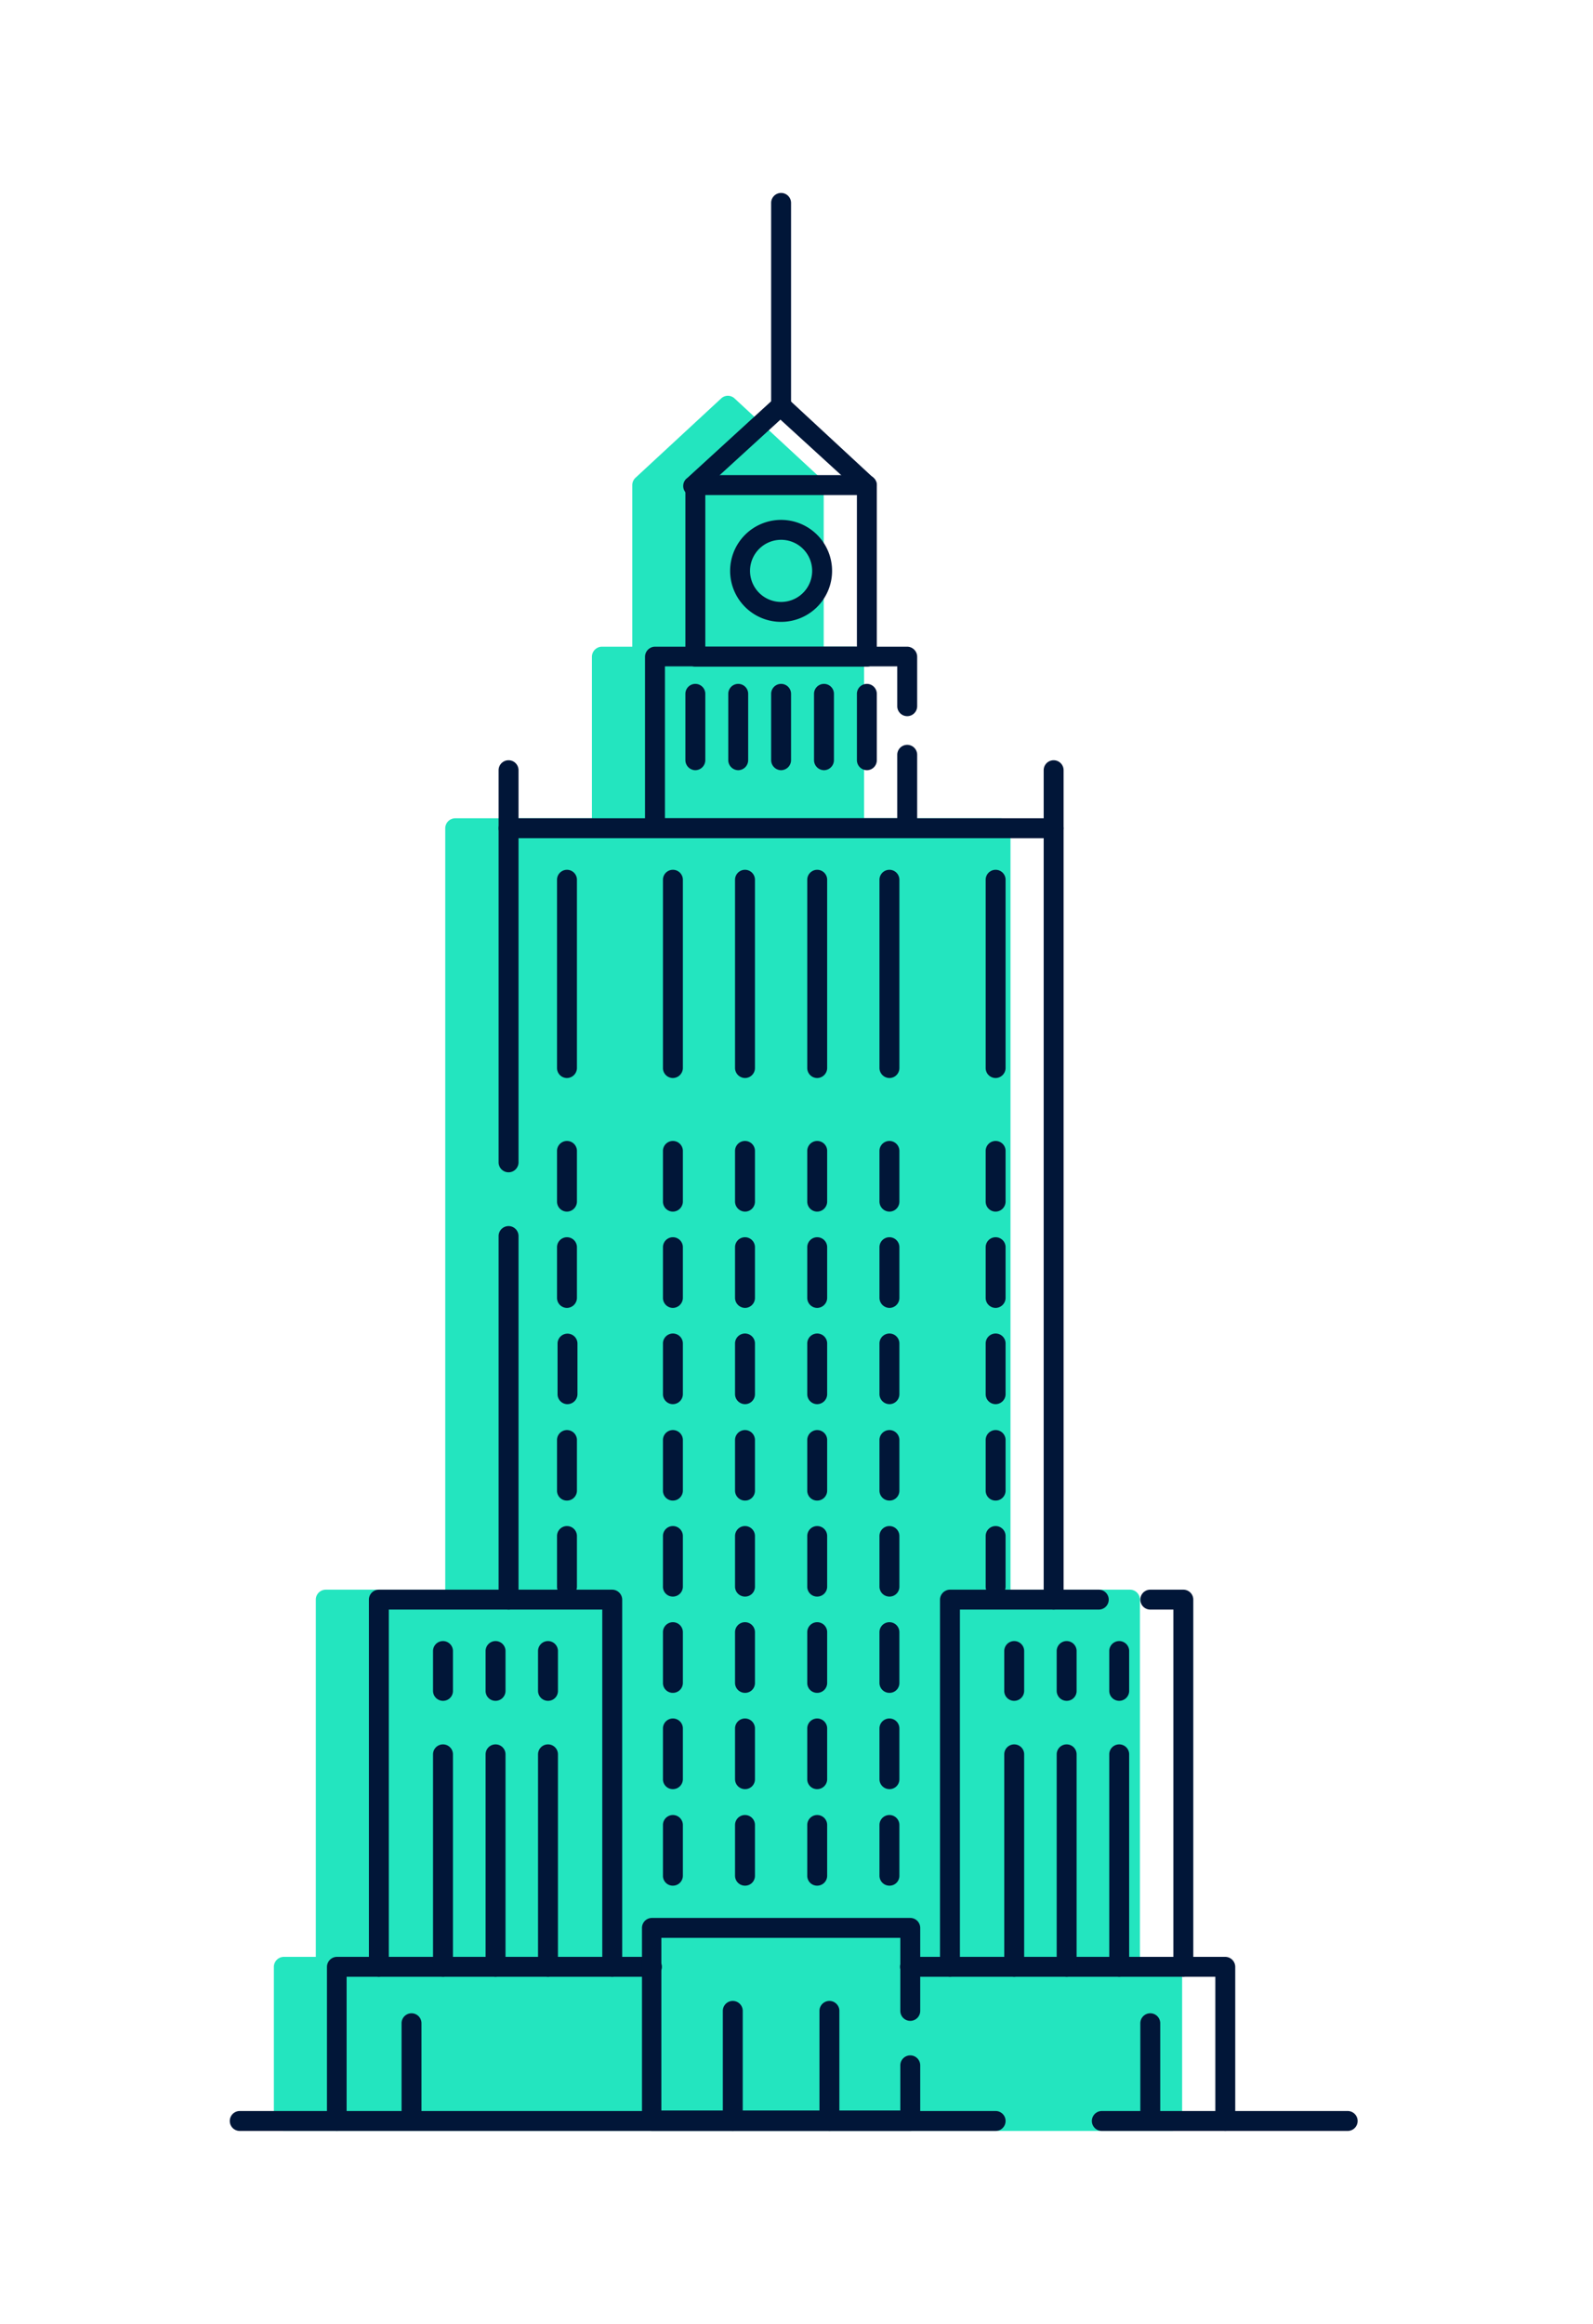 <svg viewBox="0 0 120 175" xmlns="http://www.w3.org/2000/svg"><path d="m88.3 159.72v-11.61h-3.16v-27.65h-9.77v-58.09h-11.03v-5.53-7.39h-3.04v-12.92l-6.46-5.95-6.46 5.95v12.92h-3.04v12.92h-11.03v25.16 32.93h-9.77v27.65h-3.16v11.61h52.49z" fill="#23e5bf"/><path d="m88.3 160.47h-66.92a.76.76 0 0 1 -.75-.75v-11.61a.76.76 0 0 1 .75-.75h2.41v-26.9a.75.75 0 0 1 .75-.75h9v-57.34a.76.76 0 0 1 .75-.75h10.3v-12.17a.76.76 0 0 1 .75-.75h2.29v-12.17a.76.76 0 0 1 .24-.55l6.46-5.98a.74.74 0 0 1 1 0l6.48 6a.76.76 0 0 1 .24.55v12.15h2.29a.76.76 0 0 1 .75.75v12.17h10.28a.76.76 0 0 1 .75.75v57.34h9a.75.75 0 0 1 .75.75v26.9h2.43a.76.76 0 0 1 .75.75v11.61a.76.76 0 0 1 -.75.75zm-66.17-1.47h65.42v-10.14h-2.41a.76.76 0 0 1 -.75-.75v-26.9h-9a.75.75 0 0 1 -.75-.75v-57.34h-10.3a.74.74 0 0 1 -.75-.75v-12.17h-2.29a.75.75 0 0 1 -.75-.75v-12.59l-5.71-5.26-5.71 5.26v12.59a.75.75 0 0 1 -.75.75h-2.29v12.17a.74.74 0 0 1 -.75.75h-10.28v57.34a.74.74 0 0 1 -.75.75h-9v26.9a.76.76 0 0 1 -.75.75h-2.43z" fill="#23e5bf"/><g fill="#011638"><path d="m65.3 50.2h-12.92a.75.75 0 0 1 -.75-.75v-12.92a.76.76 0 0 1 .75-.75h12.92a.75.75 0 0 1 .75.75v12.92a.74.74 0 0 1 -.75.75zm-12.17-1.5h11.42v-11.42h-11.42z"/><path d="m68.34 63.12h-19a.75.75 0 0 1 -.75-.75v-12.92a.76.76 0 0 1 .75-.75h19a.76.76 0 0 1 .75.75v3.73a.75.75 0 1 1 -1.5 0v-3h-17.5v11.44h17.5v-4.78a.75.75 0 0 1 1.5 0v5.53a.75.75 0 0 1 -.75.75z"/><path d="m79.37 121.21a.75.75 0 0 1 -.75-.75v-57.34h-39.56v24.41a.75.75 0 0 1 -1.5 0v-25.16a.76.76 0 0 1 .75-.75h41.06a.76.76 0 0 1 .75.75v58.09a.75.75 0 0 1 -.75.75z"/><path d="m38.31 121.21a.75.75 0 0 1 -.75-.75v-27.38a.75.75 0 1 1 1.5 0v27.38a.74.74 0 0 1 -.75.75z"/><path d="m92.3 160.47a.75.75 0 0 1 -.75-.75v-10.86h-23a.75.75 0 0 1 0-1.5h23.75a.76.76 0 0 1 .75.75v11.61a.76.76 0 0 1 -.75.75z"/><path d="m25.38 160.47a.76.76 0 0 1 -.75-.75v-11.61a.76.76 0 0 1 .75-.75h23.73a.75.75 0 1 1 0 1.5h-23v10.86a.75.75 0 0 1 -.73.75z"/><path d="m46.12 148.86a.76.76 0 0 1 -.75-.75v-26.9h-16.08v26.9a.75.75 0 0 1 -1.5 0v-27.65a.75.75 0 0 1 .75-.75h17.58a.76.76 0 0 1 .75.75v27.65a.76.76 0 0 1 -.75.75z"/><path d="m71.56 148.86a.76.76 0 0 1 -.75-.75v-27.65a.76.76 0 0 1 .75-.75h11.21a.75.75 0 0 1 0 1.5h-10.46v26.9a.75.75 0 0 1 -.75.75z"/><path d="m89.14 148.86a.76.76 0 0 1 -.75-.75v-26.9h-1.74a.75.75 0 0 1 0-1.5h2.49a.75.75 0 0 1 .75.75v27.65a.75.75 0 0 1 -.75.75z"/><path d="m101.53 160.47h-18.53a.75.75 0 0 1 0-1.5h18.52a.75.75 0 0 1 0 1.5z"/><path d="m75 160.47h-56.94a.75.75 0 0 1 0-1.5h56.94a.75.75 0 0 1 0 1.5z"/><path d="m65.3 37.28a.73.73 0 0 1 -.51-.2l-6-5.48-6 5.48a.75.75 0 1 1 -1-1.1l6.54-5.98a.74.74 0 0 1 1 0l6.48 6a.75.75 0 0 1 -.51 1.3z"/><path d="m58.84 46.83a3.84 3.84 0 1 1 3.84-3.83 3.84 3.84 0 0 1 -3.84 3.83zm0-6.18a2.34 2.34 0 1 0 2.34 2.35 2.34 2.34 0 0 0 -2.34-2.35z"/><path d="m58.84 31.33a.75.75 0 0 1 -.75-.75v-15.3a.75.75 0 0 1 1.5 0v15.3a.75.75 0 0 1 -.75.75z"/><path d="m52.38 58a.76.76 0 0 1 -.75-.75v-5a.75.75 0 0 1 1.5 0v5a.76.76 0 0 1 -.75.75z"/><path d="m55.61 58a.76.76 0 0 1 -.75-.75v-5a.75.75 0 1 1 1.5 0v5a.76.76 0 0 1 -.75.75z"/><path d="m58.84 58a.76.76 0 0 1 -.75-.75v-5a.75.75 0 0 1 1.5 0v5a.76.76 0 0 1 -.75.75z"/><path d="m62.07 58a.76.76 0 0 1 -.75-.75v-5a.75.75 0 0 1 1.5 0v5a.76.76 0 0 1 -.75.75z"/><path d="m65.3 58a.76.76 0 0 1 -.75-.75v-5a.75.75 0 1 1 1.5 0v5a.75.75 0 0 1 -.75.75z"/><path d="m38.31 63.12a.75.75 0 0 1 -.75-.75v-4.37a.75.75 0 1 1 1.5 0v4.33a.74.74 0 0 1 -.75.79z"/><path d="m79.37 63.12a.75.75 0 0 1 -.75-.75v-4.37a.75.75 0 1 1 1.5 0v4.33a.75.75 0 0 1 -.75.79z"/><path d="m42.71 81.18a.75.75 0 0 1 -.75-.75v-14.18a.75.75 0 0 1 1.5 0v14.18a.76.76 0 0 1 -.75.75z"/><path d="m50.69 81.18a.75.75 0 0 1 -.75-.75v-14.18a.75.75 0 0 1 1.5 0v14.18a.76.76 0 0 1 -.75.75z"/><path d="m56.12 81.18a.76.76 0 0 1 -.75-.75v-14.18a.75.75 0 0 1 1.5 0v14.18a.75.75 0 0 1 -.75.75z"/><path d="m61.56 81.18a.75.75 0 0 1 -.75-.75v-14.18a.75.75 0 0 1 1.5 0v14.18a.76.76 0 0 1 -.75.75z"/><path d="m67 81.18a.76.76 0 0 1 -.75-.75v-14.18a.75.75 0 0 1 1.5 0v14.18a.75.75 0 0 1 -.75.75z"/><path d="m75 81.18a.75.75 0 0 1 -.75-.75v-14.18a.75.75 0 0 1 1.5 0v14.18a.76.76 0 0 1 -.75.75z"/><path d="m42.71 105.74a.75.75 0 0 1 -.71-.74v-3.82a.75.75 0 0 1 1.5 0v3.82a.76.76 0 0 1 -.79.74z"/><path d="m50.69 105.74a.75.75 0 0 1 -.75-.75v-3.82a.75.75 0 0 1 1.5 0v3.83a.76.76 0 0 1 -.75.74z"/><path d="m56.12 105.74a.76.76 0 0 1 -.75-.75v-3.82a.75.75 0 0 1 1.5 0v3.83a.75.75 0 0 1 -.75.74z"/><path d="m61.56 105.74a.75.75 0 0 1 -.75-.75v-3.82a.75.75 0 0 1 1.5 0v3.83a.76.76 0 0 1 -.75.74z"/><path d="m67 105.74a.76.76 0 0 1 -.75-.75v-3.82a.75.75 0 0 1 1.5 0v3.83a.75.75 0 0 1 -.75.74z"/><path d="m75 105.74a.75.75 0 0 1 -.75-.75v-3.82a.75.75 0 0 1 1.5 0v3.83a.76.76 0 0 1 -.75.74z"/><path d="m42.71 113a.74.74 0 0 1 -.75-.75v-3.81a.75.75 0 0 1 1.5 0v3.81a.75.75 0 0 1 -.75.75z"/><path d="m50.69 113a.74.74 0 0 1 -.75-.75v-3.81a.75.75 0 0 1 1.5 0v3.81a.75.75 0 0 1 -.75.75z"/><path d="m56.12 113a.75.75 0 0 1 -.75-.75v-3.81a.75.75 0 0 1 1.5 0v3.81a.74.74 0 0 1 -.75.75z"/><path d="m61.56 113a.74.74 0 0 1 -.75-.75v-3.81a.75.75 0 0 1 1.5 0v3.81a.75.75 0 0 1 -.75.75z"/><path d="m67 113a.75.75 0 0 1 -.75-.75v-3.81a.75.75 0 0 1 1.5 0v3.81a.74.74 0 0 1 -.75.75z"/><path d="m75 113a.74.74 0 0 1 -.75-.75v-3.81a.75.75 0 0 1 1.5 0v3.81a.75.75 0 0 1 -.75.75z"/><path d="m42.71 98.49a.75.75 0 0 1 -.75-.75v-3.82a.75.75 0 0 1 1.5 0v3.82a.76.76 0 0 1 -.75.75z"/><path d="m50.69 98.49a.75.75 0 0 1 -.75-.75v-3.82a.75.75 0 0 1 1.5 0v3.82a.76.76 0 0 1 -.75.75z"/><path d="m56.12 98.49a.76.76 0 0 1 -.75-.75v-3.82a.75.75 0 0 1 1.5 0v3.82a.75.75 0 0 1 -.75.75z"/><path d="m61.56 98.49a.75.75 0 0 1 -.75-.75v-3.82a.75.75 0 0 1 1.5 0v3.82a.76.76 0 0 1 -.75.75z"/><path d="m67 98.49a.76.76 0 0 1 -.75-.75v-3.82a.75.75 0 0 1 1.5 0v3.82a.75.75 0 0 1 -.75.75z"/><path d="m75 98.49a.75.75 0 0 1 -.75-.75v-3.82a.75.75 0 0 1 1.5 0v3.82a.76.76 0 0 1 -.75.75z"/><path d="m42.71 91.24a.75.75 0 0 1 -.75-.75v-3.82a.75.75 0 0 1 1.5 0v3.82a.76.76 0 0 1 -.75.75z"/><path d="m50.69 91.24a.75.75 0 0 1 -.75-.75v-3.82a.75.75 0 0 1 1.5 0v3.82a.76.76 0 0 1 -.75.75z"/><path d="m56.12 91.24a.76.76 0 0 1 -.75-.75v-3.82a.75.75 0 0 1 1.5 0v3.82a.75.75 0 0 1 -.75.75z"/><path d="m61.56 91.24a.75.75 0 0 1 -.75-.75v-3.82a.75.75 0 0 1 1.5 0v3.82a.76.76 0 0 1 -.75.75z"/><path d="m67 91.24a.76.76 0 0 1 -.75-.75v-3.82a.75.75 0 0 1 1.5 0v3.82a.75.75 0 0 1 -.75.75z"/><path d="m75 91.24a.75.75 0 0 1 -.75-.75v-3.82a.75.75 0 0 1 1.5 0v3.82a.76.76 0 0 1 -.75.75z"/><path d="m42.71 120.23a.74.74 0 0 1 -.75-.75v-3.81a.75.75 0 0 1 1.5 0v3.81a.75.75 0 0 1 -.75.75z"/><path d="m50.69 120.23a.74.74 0 0 1 -.75-.75v-3.81a.75.75 0 0 1 1.5 0v3.81a.75.75 0 0 1 -.75.75z"/><path d="m56.12 120.23a.75.75 0 0 1 -.75-.75v-3.81a.75.75 0 0 1 1.5 0v3.81a.74.74 0 0 1 -.75.75z"/><path d="m61.56 120.23a.74.74 0 0 1 -.75-.75v-3.81a.75.75 0 0 1 1.5 0v3.81a.75.75 0 0 1 -.75.75z"/><path d="m67 120.23a.75.75 0 0 1 -.75-.75v-3.81a.75.75 0 0 1 1.5 0v3.81a.74.74 0 0 1 -.75.75z"/><path d="m50.69 127.48a.74.74 0 0 1 -.75-.75v-3.82a.75.75 0 0 1 1.5 0v3.82a.75.75 0 0 1 -.75.75z"/><path d="m56.12 127.48a.75.75 0 0 1 -.75-.75v-3.82a.75.75 0 0 1 1.5 0v3.82a.74.74 0 0 1 -.75.75z"/><path d="m61.56 127.48a.74.74 0 0 1 -.75-.75v-3.82a.75.75 0 0 1 1.5 0v3.82a.75.75 0 0 1 -.75.75z"/><path d="m67 127.48a.75.75 0 0 1 -.75-.75v-3.82a.75.75 0 0 1 1.5 0v3.82a.74.74 0 0 1 -.75.75z"/><path d="m50.69 134.73a.74.74 0 0 1 -.75-.75v-3.82a.75.75 0 0 1 1.5 0v3.84a.75.75 0 0 1 -.75.73z"/><path d="m33.37 148.86a.76.76 0 0 1 -.75-.75v-16a.75.75 0 0 1 1.5 0v16a.75.75 0 0 1 -.75.75z"/><path d="m37.33 148.86a.75.75 0 0 1 -.75-.75v-16a.75.75 0 0 1 1.5 0v16a.76.76 0 0 1 -.75.75z"/><path d="m41.28 148.86a.76.76 0 0 1 -.75-.75v-16a.75.75 0 0 1 1.5 0v16a.75.75 0 0 1 -.75.75z"/><path d="m56.12 134.73a.75.75 0 0 1 -.75-.75v-3.82a.75.75 0 0 1 1.5 0v3.84a.74.74 0 0 1 -.75.73z"/><path d="m61.56 134.73a.74.74 0 0 1 -.75-.75v-3.82a.75.75 0 0 1 1.5 0v3.84a.75.75 0 0 1 -.75.73z"/><path d="m67 134.73a.75.75 0 0 1 -.75-.75v-3.82a.75.75 0 0 1 1.5 0v3.84a.74.74 0 0 1 -.75.73z"/><path d="m50.69 142a.74.74 0 0 1 -.75-.75v-3.82a.75.75 0 0 1 1.5 0v3.82a.75.75 0 0 1 -.75.75z"/><path d="m56.12 142a.75.75 0 0 1 -.75-.75v-3.82a.75.75 0 0 1 1.5 0v3.82a.74.74 0 0 1 -.75.75z"/><path d="m61.56 142a.74.74 0 0 1 -.75-.75v-3.82a.75.75 0 0 1 1.5 0v3.82a.75.75 0 0 1 -.75.75z"/><path d="m67 142a.75.75 0 0 1 -.75-.75v-3.82a.75.75 0 0 1 1.5 0v3.82a.74.74 0 0 1 -.75.75z"/><path d="m75 120.23a.74.74 0 0 1 -.75-.75v-3.81a.75.75 0 0 1 1.5 0v3.81a.75.75 0 0 1 -.75.75z"/><path d="m33.37 128.08a.75.75 0 0 1 -.75-.75v-3a.75.75 0 0 1 1.5 0v3a.74.74 0 0 1 -.75.75z"/><path d="m37.33 128.08a.74.74 0 0 1 -.75-.75v-3a.75.75 0 0 1 1.5 0v3a.75.75 0 0 1 -.75.75z"/><path d="m41.28 128.08a.75.75 0 0 1 -.75-.75v-3a.75.75 0 0 1 1.5 0v3a.74.74 0 0 1 -.75.75z"/><path d="m76.4 148.86a.75.75 0 0 1 -.75-.75v-16a.75.75 0 0 1 1.5 0v16a.76.76 0 0 1 -.75.75z"/><path d="m80.35 148.86a.76.76 0 0 1 -.75-.75v-16a.75.75 0 0 1 1.5 0v16a.75.75 0 0 1 -.75.75z"/><path d="m84.31 148.86a.76.76 0 0 1 -.75-.75v-16a.75.75 0 0 1 1.5 0v16a.76.76 0 0 1 -.75.75z"/><path d="m76.4 128.08a.74.74 0 0 1 -.75-.75v-3a.75.75 0 0 1 1.5 0v3a.75.75 0 0 1 -.75.75z"/><path d="m80.35 128.08a.75.75 0 0 1 -.75-.75v-3a.75.75 0 0 1 1.5 0v3a.74.74 0 0 1 -.75.75z"/><path d="m84.31 128.08a.75.75 0 0 1 -.75-.75v-3a.75.75 0 0 1 1.5 0v3a.75.75 0 0 1 -.75.75z"/><path d="m31 159.9a.74.74 0 0 1 -.75-.75v-6.79a.75.75 0 0 1 1.5 0v6.79a.75.75 0 0 1 -.75.75z"/><path d="m86.65 159.9a.75.75 0 0 1 -.75-.75v-6.79a.75.75 0 0 1 1.5 0v6.79a.74.74 0 0 1 -.75.75z"/><path d="m68.57 160.47h-19.46a.75.75 0 0 1 -.75-.75v-14.54a.75.75 0 0 1 .75-.75h19.46a.75.75 0 0 1 .75.75v6.25a.75.75 0 0 1 -1.5 0v-5.5h-18v13h18v-3.4a.75.75 0 0 1 1.5 0v4.15a.75.75 0 0 1 -.75.79z"/><path d="m55.2 160.47a.76.76 0 0 1 -.75-.75v-8.29a.75.75 0 0 1 1.5 0v8.29a.76.76 0 0 1 -.75.75z"/><path d="m62.48 160.47a.76.76 0 0 1 -.75-.75v-8.29a.75.75 0 0 1 1.5 0v8.29a.75.75 0 0 1 -.75.75z"/></g></svg>